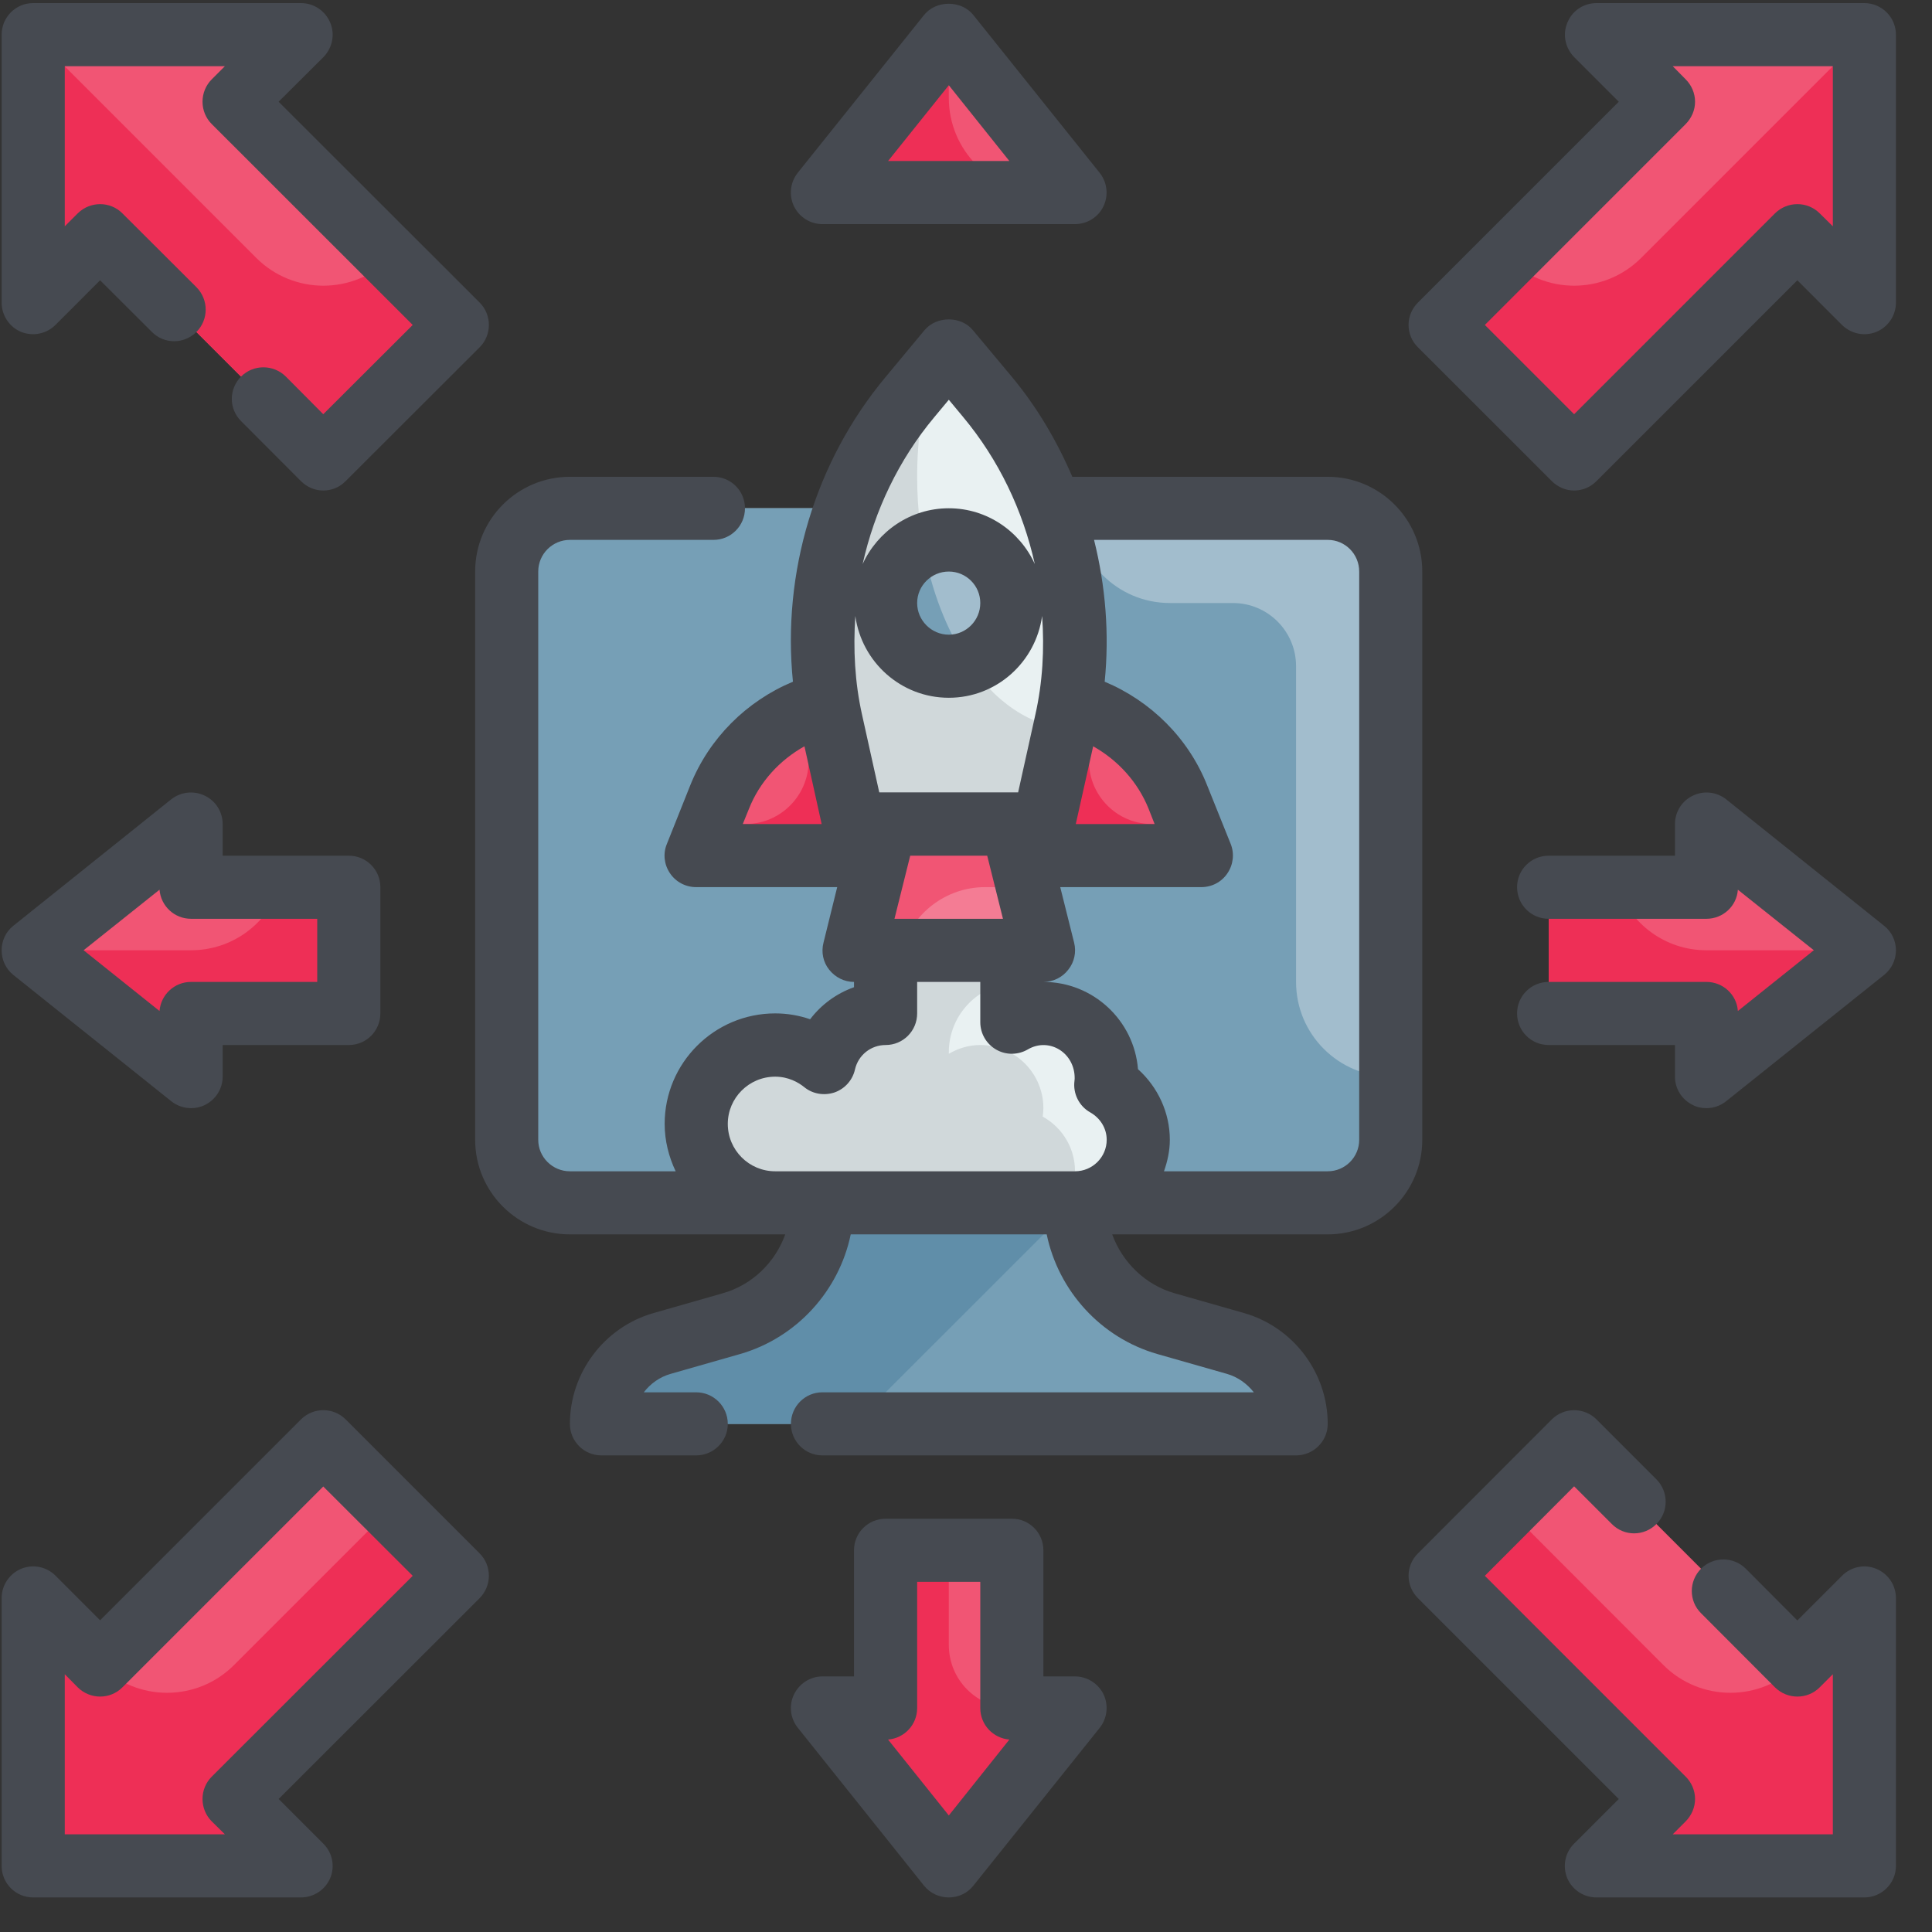 <?xml version="1.0" encoding="UTF-8"?> <svg xmlns="http://www.w3.org/2000/svg" xmlns:xlink="http://www.w3.org/1999/xlink" width="55" zoomAndPan="magnify" viewBox="0 0 41.25 41.25" height="55" preserveAspectRatio="xMidYMid meet" version="1.0"><rect x="0" y="0" width="41.25" height="41.25" fill="#333333" stroke="none"/><defs><clipPath id="6acb463b3f"><path d="M 30 30 L 40.512 30 L 40.512 40.512 L 30 40.512 Z M 30 30 " clip-rule="nonzero"></path></clipPath><clipPath id="edce89ba79"><path d="M 30 0 L 40.512 0 L 40.512 11 L 30 11 Z M 30 0 " clip-rule="nonzero"></path></clipPath><clipPath id="0963c88bd8"><path d="M 0 30 L 11 30 L 11 40.512 L 0 40.512 Z M 0 30 " clip-rule="nonzero"></path></clipPath><clipPath id="7b568d196b"><path d="M 32 16 L 40.512 16 L 40.512 24 L 32 24 Z M 32 16 " clip-rule="nonzero"></path></clipPath><clipPath id="b4c4733a3e"><path d="M 16 32 L 24 32 L 24 40.512 L 16 40.512 Z M 16 32 " clip-rule="nonzero"></path></clipPath></defs><path fill="#a2bdcd" d="M 28.348 25.684 L 12.168 25.684 C 11.422 25.684 10.82 25.078 10.82 24.336 L 10.82 12.203 C 10.82 11.457 11.422 10.852 12.168 10.852 L 28.348 10.852 C 29.09 10.852 29.695 11.457 29.695 12.203 L 29.695 24.336 C 29.695 25.078 29.09 25.684 28.348 25.684 Z M 28.348 25.684 " fill-opacity="1" fill-rule="nonzero"></path><path fill="#769fb6" d="M 27.672 20.965 L 27.672 14.223 C 27.672 13.48 27.07 12.875 26.324 12.875 L 24.977 12.875 C 23.859 12.875 22.953 11.969 22.953 10.852 L 12.168 10.852 C 11.422 10.852 10.82 11.457 10.82 12.203 L 10.82 24.336 C 10.82 25.078 11.422 25.684 12.168 25.684 L 28.348 25.684 C 29.09 25.684 29.695 25.078 29.695 24.336 L 29.695 22.988 C 28.578 22.988 27.672 22.082 27.672 20.965 Z M 27.672 20.965 " fill-opacity="1" fill-rule="nonzero"></path><path fill="#769fb6" d="M 22.953 25.684 L 17.559 25.684 C 17.559 26.879 16.766 27.934 15.617 28.262 L 14.137 28.684 C 13.371 28.902 12.84 29.605 12.84 30.402 L 27.672 30.402 C 27.672 29.605 27.145 28.902 26.375 28.684 L 24.898 28.262 C 23.746 27.934 22.953 26.879 22.953 25.684 Z M 22.953 25.684 " fill-opacity="1" fill-rule="nonzero"></path><path fill="#f15574" d="M 25.648 18.27 L 14.863 18.27 L 15.363 17.016 C 15.875 15.738 17.117 14.898 18.492 14.898 L 22.02 14.898 C 23.398 14.898 24.637 15.738 25.148 17.016 Z M 25.648 18.27 " fill-opacity="1" fill-rule="nonzero"></path><path fill="#ee2f56" d="M 24.598 17.594 C 23.746 17.594 23.109 16.816 23.277 15.98 L 23.43 15.211 C 22.996 15.012 22.52 14.898 22.02 14.898 L 18.492 14.898 C 17.996 14.898 17.52 15.012 17.082 15.211 L 17.238 15.98 C 17.406 16.816 16.766 17.594 15.914 17.594 L 15.133 17.594 L 14.863 18.27 L 25.648 18.27 L 25.379 17.594 Z M 24.598 17.594 " fill-opacity="1" fill-rule="nonzero"></path><path fill="#e9f1f2" d="M 22.277 17.594 L 18.234 17.594 L 17.75 15.406 C 17.203 12.961 17.824 10.398 19.43 8.473 L 20.258 7.484 L 21.082 8.473 C 22.688 10.398 23.309 12.961 22.766 15.406 Z M 22.277 17.594 " fill-opacity="1" fill-rule="nonzero"></path><path fill="#f47c94" d="M 22.277 20.289 L 18.234 20.289 L 18.91 17.594 L 21.605 17.594 Z M 22.277 20.289 " fill-opacity="1" fill-rule="nonzero"></path><path fill="#e9f1f2" d="M 23.609 23.164 C 23.617 23.105 23.629 23.047 23.629 22.988 C 23.629 22.242 23.023 21.637 22.277 21.637 C 22.031 21.637 21.805 21.711 21.605 21.824 L 21.605 20.289 L 18.91 20.289 L 18.91 21.637 C 18.266 21.637 17.734 22.086 17.598 22.688 C 17.309 22.457 16.945 22.312 16.551 22.312 C 15.617 22.312 14.863 23.066 14.863 23.996 C 14.863 24.93 15.617 25.684 16.551 25.684 L 22.953 25.684 C 23.699 25.684 24.301 25.078 24.301 24.336 C 24.301 23.832 24.02 23.395 23.609 23.164 Z M 23.609 23.164 " fill-opacity="1" fill-rule="nonzero"></path><path fill="#d0d8da" d="M 19.582 10.18 C 19.582 9.367 19.695 8.602 19.898 7.914 L 19.43 8.473 C 17.824 10.398 17.203 12.961 17.746 15.406 L 18.234 17.594 L 22.277 17.594 L 22.734 15.555 C 20.977 15.371 19.582 13.039 19.582 10.18 Z M 19.582 10.18 " fill-opacity="1" fill-rule="nonzero"></path><path fill="#a2bdcd" d="M 21.605 12.875 C 21.605 13.055 21.57 13.227 21.504 13.391 C 21.434 13.555 21.336 13.703 21.211 13.828 C 21.082 13.953 20.938 14.051 20.773 14.121 C 20.609 14.188 20.434 14.223 20.258 14.223 C 20.078 14.223 19.906 14.188 19.742 14.121 C 19.574 14.051 19.43 13.953 19.305 13.828 C 19.176 13.703 19.078 13.555 19.012 13.391 C 18.941 13.227 18.91 13.055 18.91 12.875 C 18.91 12.695 18.941 12.523 19.012 12.359 C 19.078 12.195 19.176 12.047 19.305 11.922 C 19.43 11.797 19.574 11.699 19.742 11.629 C 19.906 11.562 20.078 11.527 20.258 11.527 C 20.434 11.527 20.609 11.562 20.773 11.629 C 20.938 11.699 21.082 11.797 21.211 11.922 C 21.336 12.047 21.434 12.195 21.504 12.359 C 21.57 12.523 21.605 12.695 21.605 12.875 Z M 21.605 12.875 " fill-opacity="1" fill-rule="nonzero"></path><path fill="#769fb6" d="M 20.258 14.223 C 20.406 14.223 20.547 14.195 20.68 14.148 C 20.223 13.484 19.883 12.621 19.711 11.645 C 19.238 11.855 18.91 12.324 18.91 12.875 C 18.91 13.621 19.512 14.223 20.258 14.223 Z M 20.258 14.223 " fill-opacity="1" fill-rule="nonzero"></path><path fill="#f15574" d="M 21.031 18.941 L 21.941 18.941 L 21.605 17.594 L 18.91 17.594 L 18.234 20.289 L 19.25 20.289 C 19.477 19.496 20.203 18.941 21.031 18.941 Z M 21.031 18.941 " fill-opacity="1" fill-rule="nonzero"></path><path fill="#d0d8da" d="M 17.598 22.688 C 17.309 22.457 16.945 22.312 16.551 22.312 C 15.617 22.312 14.863 23.066 14.863 23.996 C 14.863 24.93 15.617 25.684 16.551 25.684 L 22.754 25.684 C 22.863 25.512 22.934 25.32 22.949 25.105 C 22.988 24.559 22.699 24.082 22.262 23.84 C 22.27 23.781 22.277 23.723 22.277 23.66 C 22.277 22.918 21.676 22.312 20.93 22.312 C 20.684 22.312 20.457 22.383 20.258 22.5 L 20.258 22.469 C 20.258 21.691 20.848 21.059 21.605 20.98 L 21.605 20.289 L 18.91 20.289 L 18.91 21.637 C 18.266 21.637 17.734 22.086 17.598 22.688 Z M 17.598 22.688 " fill-opacity="1" fill-rule="nonzero"></path><path fill="#f15574" d="M 39.805 39.84 L 39.805 34.121 L 38.375 35.551 L 33.609 30.781 L 30.75 33.645 L 35.516 38.41 L 34.086 39.84 Z M 39.805 39.84 " fill-opacity="1" fill-rule="nonzero"></path><path fill="#f15574" d="M 39.805 0.742 L 39.805 6.461 L 38.375 5.031 L 33.609 9.797 L 30.75 6.938 L 35.516 2.172 L 34.086 0.742 Z M 39.805 0.742 " fill-opacity="1" fill-rule="nonzero"></path><path fill="#f15574" d="M 0.707 39.84 L 0.707 34.121 L 2.137 35.551 L 6.902 30.781 L 9.766 33.645 L 4.996 38.41 L 6.426 39.84 Z M 0.707 39.84 " fill-opacity="1" fill-rule="nonzero"></path><path fill="#f15574" d="M 0.707 0.742 L 0.707 6.461 L 2.137 5.031 L 6.902 9.797 L 9.766 6.938 L 4.996 2.172 L 6.426 0.742 Z M 0.707 0.742 " fill-opacity="1" fill-rule="nonzero"></path><path fill="#f15574" d="M 39.805 20.289 L 36.434 17.594 L 36.434 18.941 L 33.066 18.941 L 33.066 21.637 L 36.434 21.637 L 36.434 22.988 Z M 39.805 20.289 " fill-opacity="1" fill-rule="nonzero"></path><path fill="#f15574" d="M 0.707 20.289 L 4.078 17.594 L 4.078 18.941 L 7.449 18.941 L 7.449 21.637 L 4.078 21.637 L 4.078 22.988 Z M 0.707 20.289 " fill-opacity="1" fill-rule="nonzero"></path><path fill="#f15574" d="M 20.258 39.84 L 22.953 36.469 L 21.605 36.469 L 21.605 33.098 L 18.91 33.098 L 18.91 36.469 L 17.559 36.469 Z M 20.258 39.84 " fill-opacity="1" fill-rule="nonzero"></path><path fill="#f15574" d="M 17.559 4.113 L 20.258 0.742 L 22.953 4.113 Z M 17.559 4.113 " fill-opacity="1" fill-rule="nonzero"></path><path fill="#ee2f56" d="M 39.805 0.742 L 35.039 5.508 C 34.25 6.297 32.969 6.297 32.18 5.508 L 30.75 6.938 L 33.609 9.797 L 38.375 5.031 L 39.805 6.461 Z M 39.805 0.742 " fill-opacity="1" fill-rule="nonzero"></path><path fill="#ee2f56" d="M 0.707 0.742 L 5.473 5.508 C 6.266 6.297 7.543 6.297 8.336 5.508 L 9.766 6.938 L 6.902 9.797 L 2.137 5.031 L 0.707 6.461 Z M 0.707 0.742 " fill-opacity="1" fill-rule="nonzero"></path><path fill="#ee2f56" d="M 34.535 18.941 L 33.066 18.941 L 33.066 21.637 L 36.434 21.637 L 36.434 22.988 L 39.805 20.289 L 36.434 20.289 C 35.555 20.289 34.816 19.727 34.535 18.941 Z M 34.535 18.941 " fill-opacity="1" fill-rule="nonzero"></path><path fill="#ee2f56" d="M 5.977 18.941 L 7.449 18.941 L 7.449 21.637 L 4.078 21.637 L 4.078 22.988 L 0.707 20.289 L 4.078 20.289 C 4.957 20.289 5.699 19.727 5.977 18.941 Z M 5.977 18.941 " fill-opacity="1" fill-rule="nonzero"></path><path fill="#ee2f56" d="M 39.805 39.84 L 39.805 34.121 L 38.375 35.551 C 37.586 36.34 36.305 36.34 35.516 35.551 L 32.18 32.211 L 30.75 33.641 L 35.516 38.41 L 34.086 39.84 Z M 39.805 39.84 " fill-opacity="1" fill-rule="nonzero"></path><path fill="#ee2f56" d="M 0.707 39.84 L 0.707 34.121 L 2.137 35.551 C 2.926 36.34 4.207 36.34 4.996 35.551 L 8.336 32.211 L 9.766 33.641 L 4.996 38.41 L 6.426 39.84 Z M 0.707 39.84 " fill-opacity="1" fill-rule="nonzero"></path><path fill="#ee2f56" d="M 20.258 35.121 L 20.258 33.098 L 18.91 33.098 L 18.91 36.469 L 17.559 36.469 L 20.258 39.84 L 22.953 36.469 L 21.605 36.469 C 20.859 36.469 20.258 35.867 20.258 35.121 Z M 20.258 35.121 " fill-opacity="1" fill-rule="nonzero"></path><path fill="#ee2f56" d="M 20.258 2.09 L 20.258 0.742 L 17.559 4.113 L 22.277 4.113 C 21.16 4.113 20.258 3.207 20.258 2.09 Z M 20.258 2.09 " fill-opacity="1" fill-rule="nonzero"></path><path fill="#608ea9" d="M 17.559 25.684 C 17.559 26.879 16.766 27.934 15.617 28.262 L 14.137 28.684 C 13.371 28.902 12.84 29.605 12.84 30.402 L 18.234 30.402 L 22.953 25.684 Z M 17.559 25.684 " fill-opacity="1" fill-rule="nonzero"></path><path fill="#464a51" d="M 30.367 12.203 C 30.367 11.086 29.461 10.18 28.348 10.18 L 22.895 10.18 C 22.566 9.414 22.141 8.691 21.602 8.043 L 20.773 7.051 C 20.52 6.742 19.996 6.742 19.738 7.051 L 18.914 8.043 C 17.402 9.852 16.695 12.227 16.93 14.555 C 15.938 14.969 15.141 15.762 14.738 16.766 L 14.238 18.02 C 14.152 18.227 14.18 18.461 14.305 18.645 C 14.43 18.832 14.641 18.941 14.863 18.941 L 17.875 18.941 L 17.582 20.129 C 17.531 20.328 17.574 20.543 17.703 20.703 C 17.832 20.867 18.027 20.965 18.234 20.965 L 18.234 21.078 C 17.859 21.211 17.535 21.449 17.297 21.762 C 17.059 21.68 16.809 21.637 16.551 21.637 C 15.25 21.637 14.191 22.695 14.191 23.996 C 14.191 24.359 14.281 24.703 14.426 25.008 L 12.168 25.008 C 11.797 25.008 11.492 24.707 11.492 24.336 L 11.492 12.203 C 11.492 11.828 11.797 11.527 12.168 11.527 L 15.234 11.527 C 15.605 11.527 15.906 11.227 15.906 10.852 C 15.906 10.48 15.605 10.18 15.234 10.18 L 12.168 10.18 C 11.051 10.18 10.145 11.086 10.145 12.203 L 10.145 24.336 C 10.145 25.449 11.051 26.355 12.168 26.355 L 16.766 26.355 C 16.551 26.953 16.062 27.434 15.43 27.613 L 13.953 28.035 C 12.902 28.336 12.168 29.309 12.168 30.402 C 12.168 30.773 12.469 31.074 12.84 31.074 L 14.863 31.074 C 15.234 31.074 15.539 30.773 15.539 30.402 C 15.539 30.027 15.234 29.727 14.863 29.727 L 13.746 29.727 C 13.887 29.543 14.086 29.398 14.324 29.332 L 15.801 28.91 C 17.012 28.562 17.914 27.559 18.164 26.355 L 22.348 26.355 C 22.598 27.559 23.5 28.562 24.711 28.91 L 26.191 29.332 C 26.426 29.398 26.625 29.543 26.77 29.727 L 17.559 29.727 C 17.188 29.727 16.887 30.027 16.887 30.402 C 16.887 30.773 17.188 31.074 17.559 31.074 L 27.672 31.074 C 28.043 31.074 28.348 30.773 28.348 30.402 C 28.348 29.309 27.613 28.336 26.562 28.035 L 25.082 27.613 C 24.453 27.434 23.965 26.953 23.746 26.355 L 28.348 26.355 C 29.461 26.355 30.367 25.449 30.367 24.336 Z M 19.434 18.27 L 21.078 18.27 L 21.414 19.617 L 19.098 19.617 Z M 23.34 15.934 C 23.867 16.23 24.293 16.695 24.523 17.266 L 24.652 17.594 L 22.969 17.594 Z M 19.949 8.906 L 20.258 8.535 L 20.566 8.906 C 21.324 9.816 21.84 10.898 22.094 12.043 C 21.777 11.344 21.074 10.852 20.258 10.852 C 19.438 10.852 18.738 11.344 18.418 12.043 C 18.672 10.902 19.188 9.816 19.949 8.906 Z M 20.93 12.875 C 20.93 13.246 20.629 13.551 20.258 13.551 C 19.887 13.551 19.582 13.246 19.582 12.875 C 19.582 12.504 19.887 12.203 20.258 12.203 C 20.629 12.203 20.93 12.504 20.93 12.875 Z M 18.262 13.152 C 18.398 14.137 19.238 14.898 20.258 14.898 C 21.277 14.898 22.113 14.137 22.25 13.152 C 22.301 13.855 22.262 14.566 22.105 15.262 L 21.738 16.918 L 18.773 16.918 L 18.406 15.262 C 18.25 14.566 18.215 13.855 18.262 13.152 Z M 15.992 17.266 C 16.219 16.695 16.645 16.23 17.176 15.934 L 17.543 17.594 L 15.859 17.594 Z M 16.551 25.008 C 15.992 25.008 15.539 24.555 15.539 23.996 C 15.539 23.441 15.992 22.988 16.551 22.988 C 16.832 22.988 17.047 23.109 17.176 23.215 C 17.355 23.359 17.598 23.398 17.82 23.324 C 18.039 23.246 18.203 23.062 18.254 22.836 C 18.324 22.527 18.594 22.312 18.91 22.312 C 19.281 22.312 19.582 22.012 19.582 21.637 L 19.582 20.965 L 20.93 20.965 L 20.93 21.824 C 20.93 22.066 21.059 22.289 21.27 22.41 C 21.48 22.531 21.738 22.527 21.945 22.406 C 22.406 22.137 22.957 22.484 22.945 23.035 C 22.945 23.039 22.941 23.074 22.941 23.078 C 22.906 23.348 23.039 23.617 23.277 23.75 C 23.496 23.875 23.629 24.094 23.629 24.336 C 23.629 24.707 23.324 25.008 22.953 25.008 Z M 29.02 24.336 C 29.02 24.707 28.719 25.008 28.348 25.008 L 24.852 25.008 C 24.926 24.797 24.977 24.574 24.977 24.336 C 24.977 23.758 24.723 23.211 24.297 22.828 C 24.215 21.789 23.34 20.965 22.277 20.965 C 22.488 20.965 22.684 20.867 22.809 20.703 C 22.938 20.543 22.984 20.328 22.934 20.129 L 22.637 18.941 L 25.648 18.941 C 25.875 18.941 26.082 18.832 26.207 18.645 C 26.332 18.461 26.359 18.227 26.277 18.02 L 25.773 16.766 C 25.375 15.762 24.574 14.969 23.586 14.555 C 23.688 13.535 23.605 12.512 23.359 11.527 L 28.348 11.527 C 28.719 11.527 29.02 11.828 29.02 12.203 Z M 29.02 24.336 " fill-opacity="1" fill-rule="nonzero"></path><g clip-path="url(#6acb463b3f)"><path fill="#464a51" d="M 40.062 33.496 C 39.812 33.391 39.523 33.449 39.328 33.645 L 38.375 34.598 L 37.273 33.492 C 37.008 33.23 36.582 33.23 36.32 33.492 C 36.055 33.758 36.055 34.184 36.32 34.445 L 37.898 36.027 C 38.164 36.289 38.59 36.289 38.852 36.027 L 39.133 35.746 L 39.133 39.164 L 35.715 39.164 L 35.992 38.887 C 36.117 38.758 36.191 38.59 36.191 38.41 C 36.191 38.23 36.117 38.059 35.992 37.934 L 31.703 33.645 L 33.609 31.734 L 34.414 32.539 C 34.676 32.805 35.102 32.805 35.367 32.539 C 35.629 32.277 35.629 31.852 35.367 31.586 L 34.086 30.305 C 33.961 30.18 33.789 30.109 33.609 30.109 C 33.43 30.109 33.258 30.18 33.133 30.305 L 30.273 33.168 C 30.008 33.43 30.008 33.855 30.273 34.121 L 34.562 38.41 L 33.609 39.363 C 33.414 39.555 33.359 39.844 33.461 40.098 C 33.566 40.348 33.812 40.512 34.086 40.512 L 39.805 40.512 C 40.176 40.512 40.48 40.211 40.48 39.84 L 40.48 34.121 C 40.48 33.848 40.316 33.602 40.062 33.496 Z M 40.062 33.496 " fill-opacity="1" fill-rule="nonzero"></path></g><g clip-path="url(#edce89ba79)"><path fill="#464a51" d="M 39.805 0.066 L 34.086 0.066 C 33.812 0.066 33.566 0.23 33.465 0.484 C 33.359 0.734 33.418 1.023 33.609 1.219 L 34.562 2.172 L 30.273 6.461 C 30.145 6.59 30.074 6.758 30.074 6.938 C 30.074 7.117 30.145 7.289 30.273 7.414 L 33.133 10.273 C 33.266 10.406 33.438 10.473 33.609 10.473 C 33.781 10.473 33.953 10.406 34.086 10.273 L 38.375 5.984 L 39.328 6.938 C 39.523 7.129 39.812 7.188 40.062 7.086 C 40.316 6.98 40.48 6.734 40.48 6.461 L 40.48 0.742 C 40.48 0.367 40.176 0.066 39.805 0.066 Z M 39.133 4.832 L 38.852 4.555 C 38.59 4.293 38.164 4.293 37.898 4.555 L 33.609 8.844 L 31.703 6.938 L 35.992 2.648 C 36.117 2.52 36.191 2.352 36.191 2.172 C 36.191 1.992 36.117 1.82 35.992 1.695 L 35.715 1.414 L 39.133 1.414 Z M 39.133 4.832 " fill-opacity="1" fill-rule="nonzero"></path></g><g clip-path="url(#0963c88bd8)"><path fill="#464a51" d="M 7.379 30.305 C 7.117 30.043 6.691 30.043 6.426 30.305 L 2.137 34.594 L 1.184 33.641 C 0.992 33.449 0.703 33.391 0.449 33.496 C 0.199 33.602 0.035 33.848 0.035 34.121 L 0.035 39.84 C 0.035 40.211 0.336 40.512 0.707 40.512 L 6.426 40.512 C 6.699 40.512 6.945 40.348 7.051 40.098 C 7.156 39.844 7.098 39.555 6.902 39.363 L 5.949 38.41 L 10.242 34.121 C 10.367 33.992 10.438 33.824 10.438 33.645 C 10.438 33.465 10.367 33.293 10.242 33.168 Z M 4.52 37.934 C 4.395 38.059 4.324 38.23 4.324 38.41 C 4.324 38.59 4.395 38.762 4.52 38.887 L 4.801 39.164 L 1.383 39.164 L 1.383 35.746 L 1.66 36.027 C 1.926 36.289 2.352 36.289 2.613 36.027 L 6.902 31.738 L 8.812 33.645 Z M 4.52 37.934 " fill-opacity="1" fill-rule="nonzero"></path></g><path fill="#464a51" d="M 0.449 7.086 C 0.703 7.188 0.992 7.129 1.184 6.938 L 2.137 5.984 L 3.242 7.086 C 3.504 7.352 3.93 7.352 4.195 7.086 C 4.457 6.824 4.457 6.398 4.195 6.133 L 2.613 4.555 C 2.352 4.293 1.926 4.293 1.66 4.555 L 1.383 4.832 L 1.383 1.414 L 4.801 1.414 L 4.52 1.695 C 4.395 1.82 4.324 1.992 4.324 2.172 C 4.324 2.352 4.395 2.523 4.52 2.648 L 8.812 6.938 L 6.902 8.844 L 6.102 8.039 C 5.836 7.777 5.41 7.777 5.148 8.039 C 4.883 8.305 4.883 8.73 5.148 8.992 L 6.426 10.273 C 6.559 10.406 6.73 10.473 6.902 10.473 C 7.078 10.473 7.25 10.406 7.379 10.273 L 10.242 7.414 C 10.367 7.289 10.438 7.117 10.438 6.938 C 10.438 6.758 10.367 6.586 10.242 6.461 L 5.949 2.172 L 6.906 1.219 C 7.098 1.023 7.156 0.734 7.051 0.484 C 6.945 0.23 6.699 0.066 6.426 0.066 L 0.707 0.066 C 0.336 0.066 0.035 0.367 0.035 0.742 L 0.035 6.461 C 0.035 6.734 0.199 6.98 0.449 7.086 Z M 0.449 7.086 " fill-opacity="1" fill-rule="nonzero"></path><g clip-path="url(#7b568d196b)"><path fill="#464a51" d="M 36.855 17.066 C 36.652 16.906 36.375 16.875 36.145 16.988 C 35.91 17.098 35.762 17.336 35.762 17.594 L 35.762 18.27 L 33.066 18.27 C 32.691 18.27 32.391 18.57 32.391 18.941 C 32.391 19.316 32.691 19.617 33.066 19.617 L 36.434 19.617 C 36.789 19.617 37.082 19.344 37.105 18.996 L 38.727 20.289 L 37.105 21.586 C 37.082 21.238 36.789 20.965 36.434 20.965 L 33.066 20.965 C 32.691 20.965 32.391 21.266 32.391 21.637 C 32.391 22.012 32.691 22.312 33.066 22.312 L 35.762 22.312 L 35.762 22.988 C 35.762 23.246 35.91 23.48 36.145 23.594 C 36.234 23.641 36.336 23.66 36.434 23.66 C 36.586 23.66 36.734 23.609 36.855 23.512 L 40.227 20.816 C 40.387 20.688 40.48 20.496 40.48 20.289 C 40.48 20.086 40.387 19.891 40.227 19.766 Z M 36.855 17.066 " fill-opacity="1" fill-rule="nonzero"></path></g><path fill="#464a51" d="M 3.656 23.512 C 3.777 23.609 3.93 23.66 4.078 23.66 C 4.176 23.66 4.277 23.641 4.371 23.594 C 4.605 23.48 4.754 23.246 4.754 22.988 L 4.754 22.312 L 7.449 22.312 C 7.82 22.312 8.121 22.012 8.121 21.637 L 8.121 18.941 C 8.121 18.57 7.82 18.27 7.449 18.27 L 4.754 18.27 L 4.754 17.594 C 4.754 17.336 4.605 17.098 4.371 16.988 C 4.137 16.875 3.859 16.906 3.656 17.066 L 0.285 19.766 C 0.125 19.891 0.035 20.086 0.035 20.289 C 0.035 20.496 0.125 20.688 0.285 20.816 Z M 3.406 18.996 C 3.434 19.344 3.723 19.617 4.078 19.617 L 6.773 19.617 L 6.773 20.965 L 4.078 20.965 C 3.723 20.965 3.434 21.238 3.406 21.586 L 1.785 20.289 Z M 3.406 18.996 " fill-opacity="1" fill-rule="nonzero"></path><g clip-path="url(#b4c4733a3e)"><path fill="#464a51" d="M 22.953 35.793 L 22.277 35.793 L 22.277 33.098 C 22.277 32.727 21.977 32.426 21.605 32.426 L 18.91 32.426 C 18.535 32.426 18.234 32.727 18.234 33.098 L 18.234 35.793 L 17.559 35.793 C 17.301 35.793 17.066 35.945 16.953 36.176 C 16.84 36.41 16.871 36.688 17.035 36.891 L 19.73 40.262 C 19.859 40.422 20.051 40.512 20.258 40.512 C 20.461 40.512 20.656 40.422 20.781 40.262 L 23.48 36.891 C 23.641 36.688 23.672 36.41 23.562 36.176 C 23.449 35.945 23.211 35.793 22.953 35.793 Z M 20.258 38.762 L 18.961 37.141 C 19.309 37.113 19.582 36.824 19.582 36.469 L 19.582 33.773 L 20.93 33.773 L 20.93 36.469 C 20.93 36.824 21.203 37.113 21.551 37.141 Z M 20.258 38.762 " fill-opacity="1" fill-rule="nonzero"></path></g><path fill="#464a51" d="M 17.559 4.785 L 22.953 4.785 C 23.211 4.785 23.449 4.637 23.559 4.406 C 23.672 4.172 23.641 3.895 23.48 3.691 L 20.781 0.32 C 20.527 0 19.984 0 19.73 0.32 L 17.031 3.691 C 16.871 3.895 16.84 4.172 16.953 4.406 C 17.066 4.637 17.301 4.785 17.559 4.785 Z M 20.258 1.82 L 21.551 3.438 L 18.961 3.438 Z M 20.258 1.82 " fill-opacity="1" fill-rule="nonzero"></path></svg> 